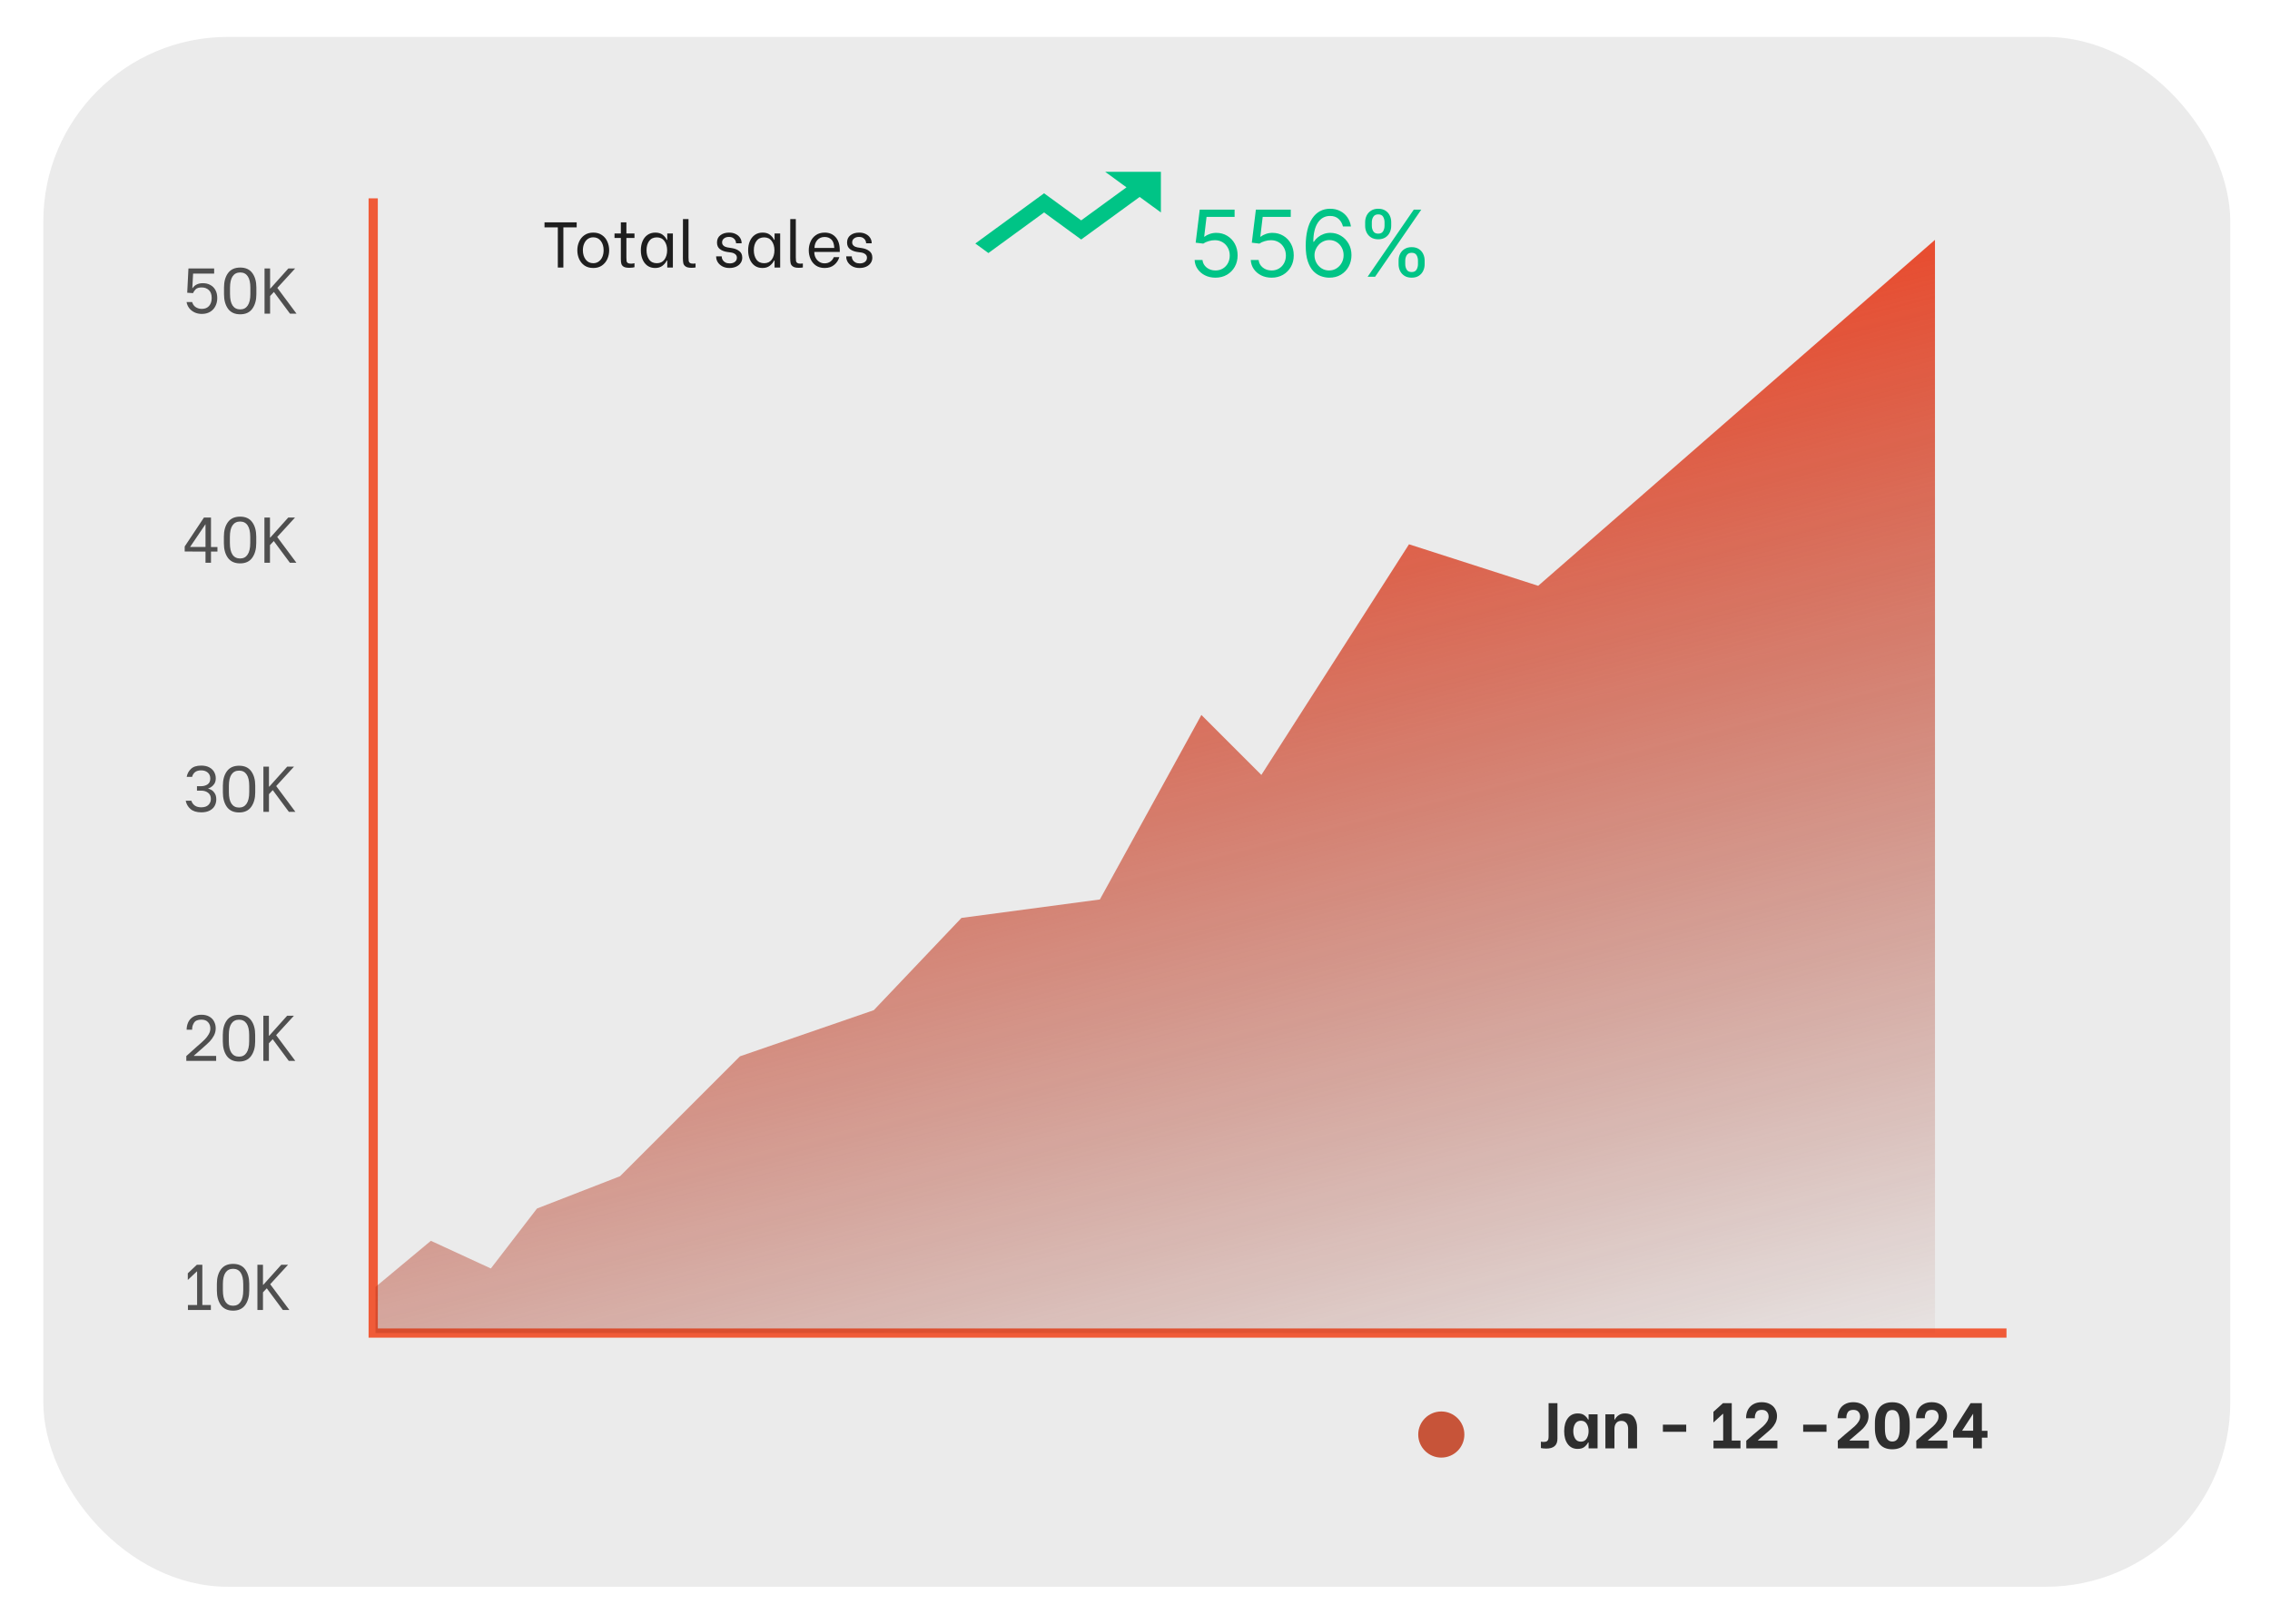 <svg width="246" height="176" viewBox="0 0 246 176" fill="none" xmlns="http://www.w3.org/2000/svg">
<g filter="url(#filter0_d_757_3807)">
<rect x="0.694" width="237" height="168" rx="20" fill="#EBEBEB"/>
<path d="M36.444 17.5V140.5H213.444" stroke="#F05B38"/>
<path d="M18.851 137.461V138H16.366V137.461H17.36V133.821H17.332L16.352 134.745V134.024L17.332 133.1H17.927V137.461H18.851ZM21.261 138.07C20.672 138.07 20.232 137.869 19.938 137.468C19.648 137.062 19.503 136.537 19.503 135.893V135.165C19.503 134.521 19.648 134.001 19.938 133.604C20.232 133.203 20.672 133.002 21.261 133.002C21.849 133.002 22.287 133.203 22.576 133.604C22.866 134.001 23.011 134.521 23.011 135.165V135.893C23.011 136.537 22.863 137.062 22.57 137.468C22.28 137.869 21.844 138.07 21.261 138.07ZM21.261 137.538C21.615 137.538 21.886 137.398 22.073 137.118C22.264 136.838 22.36 136.423 22.36 135.872V135.193C22.36 134.642 22.266 134.229 22.079 133.954C21.893 133.674 21.62 133.534 21.261 133.534C20.901 133.534 20.626 133.674 20.434 133.954C20.248 134.229 20.154 134.642 20.154 135.193V135.872C20.154 136.423 20.248 136.838 20.434 137.118C20.626 137.398 20.901 137.538 21.261 137.538ZM23.896 133.1H24.498V135.27H24.533L26.479 133.1H27.214L25.282 135.207L27.361 138H26.654L24.911 135.648L24.498 136.089V138H23.896V133.1Z" fill="#4F4F4F"/>
<path d="M16.191 110.475L17.367 109.418L17.493 109.313C17.792 109.052 18.025 108.837 18.193 108.669C18.366 108.496 18.508 108.31 18.62 108.109C18.737 107.908 18.795 107.698 18.795 107.479C18.795 107.213 18.714 106.989 18.55 106.807C18.392 106.62 18.149 106.527 17.822 106.527C17.435 106.527 17.171 106.637 17.031 106.856C16.891 107.071 16.821 107.309 16.821 107.57V107.619H16.226C16.226 107.339 16.28 107.078 16.387 106.835C16.495 106.588 16.667 106.387 16.905 106.233C17.148 106.074 17.454 105.995 17.822 105.995C18.172 105.995 18.464 106.065 18.697 106.205C18.931 106.34 19.101 106.52 19.208 106.744C19.32 106.963 19.376 107.201 19.376 107.458C19.376 107.743 19.313 108.006 19.187 108.249C19.061 108.487 18.907 108.702 18.725 108.893C18.543 109.08 18.294 109.311 17.976 109.586L17.017 110.426V110.461H19.425V111H16.191V110.475ZM21.903 111.07C21.315 111.07 20.874 110.869 20.58 110.468C20.291 110.062 20.146 109.537 20.146 108.893V108.165C20.146 107.521 20.291 107.001 20.58 106.604C20.874 106.203 21.315 106.002 21.903 106.002C22.491 106.002 22.93 106.203 23.219 106.604C23.508 107.001 23.653 107.521 23.653 108.165V108.893C23.653 109.537 23.506 110.062 23.212 110.468C22.923 110.869 22.486 111.07 21.903 111.07ZM21.903 110.538C22.258 110.538 22.528 110.398 22.715 110.118C22.906 109.838 23.002 109.423 23.002 108.872V108.193C23.002 107.642 22.909 107.229 22.722 106.954C22.535 106.674 22.262 106.534 21.903 106.534C21.544 106.534 21.268 106.674 21.077 106.954C20.89 107.229 20.797 107.642 20.797 108.193V108.872C20.797 109.423 20.89 109.838 21.077 110.118C21.268 110.398 21.544 110.538 21.903 110.538ZM24.538 106.1H25.14V108.27H25.175L27.121 106.1H27.856L25.924 108.207L28.003 111H27.296L25.553 108.648L25.14 109.089V111H24.538V106.1Z" fill="#4F4F4F"/>
<path d="M17.815 84.056C17.311 84.056 16.919 83.935 16.639 83.692C16.364 83.449 16.194 83.151 16.128 82.796H16.737C16.803 83.011 16.924 83.183 17.101 83.314C17.283 83.445 17.519 83.51 17.808 83.51C18.154 83.51 18.413 83.424 18.585 83.251C18.763 83.078 18.851 82.861 18.851 82.6C18.851 82.311 18.751 82.089 18.55 81.935C18.35 81.781 18.102 81.704 17.808 81.704H17.346V81.221H17.78C18.06 81.221 18.298 81.156 18.494 81.025C18.69 80.894 18.788 80.682 18.788 80.388C18.788 80.117 18.697 79.903 18.515 79.744C18.333 79.585 18.093 79.506 17.794 79.506C17.514 79.506 17.293 79.571 17.129 79.702C16.971 79.833 16.868 80.003 16.821 80.213H16.233C16.289 79.877 16.441 79.59 16.688 79.352C16.936 79.109 17.307 78.988 17.801 78.988C18.156 78.988 18.452 79.053 18.69 79.184C18.928 79.315 19.103 79.485 19.215 79.695C19.327 79.9 19.383 80.122 19.383 80.36C19.383 80.612 19.327 80.82 19.215 80.983C19.103 81.142 18.98 81.261 18.844 81.34C18.714 81.415 18.625 81.452 18.578 81.452V81.494C18.639 81.499 18.737 81.536 18.872 81.606C19.012 81.676 19.141 81.797 19.257 81.97C19.379 82.143 19.439 82.369 19.439 82.649C19.439 82.906 19.381 83.141 19.264 83.356C19.148 83.566 18.966 83.736 18.718 83.867C18.476 83.993 18.175 84.056 17.815 84.056ZM21.91 84.07C21.322 84.07 20.881 83.869 20.587 83.468C20.298 83.062 20.153 82.537 20.153 81.893V81.165C20.153 80.521 20.298 80.001 20.587 79.604C20.881 79.203 21.322 79.002 21.91 79.002C22.498 79.002 22.937 79.203 23.226 79.604C23.515 80.001 23.66 80.521 23.66 81.165V81.893C23.66 82.537 23.513 83.062 23.219 83.468C22.93 83.869 22.493 84.07 21.91 84.07ZM21.91 83.538C22.265 83.538 22.535 83.398 22.722 83.118C22.913 82.838 23.009 82.423 23.009 81.872V81.193C23.009 80.642 22.916 80.229 22.729 79.954C22.542 79.674 22.269 79.534 21.91 79.534C21.551 79.534 21.275 79.674 21.084 79.954C20.897 80.229 20.804 80.642 20.804 81.193V81.872C20.804 82.423 20.897 82.838 21.084 83.118C21.275 83.398 21.551 83.538 21.91 83.538ZM24.545 79.1H25.147V81.27H25.182L27.128 79.1H27.863L25.931 81.207L28.01 84H27.303L25.56 81.648L25.147 82.089V84H24.545V79.1Z" fill="#4F4F4F"/>
<path d="M18.27 55.789L16.016 55.782V55.236L18.102 52.1H18.865V55.299H19.565V55.789H18.865V57H18.27V55.789ZM18.27 55.292V52.821L16.597 55.292H18.27ZM22.019 57.07C21.431 57.07 20.99 56.869 20.696 56.468C20.407 56.062 20.262 55.537 20.262 54.893V54.165C20.262 53.521 20.407 53.001 20.696 52.604C20.99 52.203 21.431 52.002 22.019 52.002C22.607 52.002 23.046 52.203 23.335 52.604C23.625 53.001 23.769 53.521 23.769 54.165V54.893C23.769 55.537 23.622 56.062 23.328 56.468C23.039 56.869 22.603 57.07 22.019 57.07ZM22.019 56.538C22.374 56.538 22.645 56.398 22.831 56.118C23.023 55.838 23.118 55.423 23.118 54.872V54.193C23.118 53.642 23.025 53.229 22.838 52.954C22.652 52.674 22.379 52.534 22.019 52.534C21.66 52.534 21.385 52.674 21.193 52.954C21.007 53.229 20.913 53.642 20.913 54.193V54.872C20.913 55.423 21.007 55.838 21.193 56.118C21.385 56.398 21.66 56.538 22.019 56.538ZM24.655 52.1H25.257V54.27H25.292L27.238 52.1H27.973L26.041 54.207L28.12 57H27.413L25.67 54.648L25.257 55.089V57H24.655V52.1Z" fill="#4F4F4F"/>
<path d="M17.878 30.028C17.566 30.028 17.29 29.967 17.052 29.846C16.814 29.725 16.625 29.568 16.485 29.377C16.345 29.181 16.257 28.969 16.219 28.74H16.821C16.896 28.992 17.029 29.179 17.22 29.3C17.412 29.421 17.629 29.482 17.871 29.482C18.212 29.482 18.476 29.375 18.662 29.16C18.849 28.941 18.942 28.654 18.942 28.299C18.942 27.921 18.84 27.636 18.634 27.445C18.429 27.254 18.172 27.158 17.864 27.158C17.552 27.158 17.328 27.228 17.192 27.368C17.062 27.508 16.971 27.643 16.919 27.774L16.289 27.732L16.422 25.1H19.208V25.66H16.926L16.842 27.235H16.87C17.108 26.876 17.482 26.696 17.99 26.696C18.294 26.696 18.562 26.761 18.795 26.892C19.033 27.018 19.218 27.202 19.348 27.445C19.479 27.683 19.544 27.97 19.544 28.306C19.544 28.633 19.477 28.927 19.341 29.188C19.211 29.449 19.019 29.655 18.767 29.804C18.515 29.953 18.219 30.028 17.878 30.028ZM22.033 30.07C21.445 30.07 21.004 29.869 20.71 29.468C20.421 29.062 20.276 28.537 20.276 27.893V27.165C20.276 26.521 20.421 26.001 20.71 25.604C21.004 25.203 21.445 25.002 22.033 25.002C22.621 25.002 23.06 25.203 23.349 25.604C23.638 26.001 23.783 26.521 23.783 27.165V27.893C23.783 28.537 23.636 29.062 23.342 29.468C23.053 29.869 22.616 30.07 22.033 30.07ZM22.033 29.538C22.388 29.538 22.658 29.398 22.845 29.118C23.036 28.838 23.132 28.423 23.132 27.872V27.193C23.132 26.642 23.039 26.229 22.852 25.954C22.665 25.674 22.392 25.534 22.033 25.534C21.674 25.534 21.398 25.674 21.207 25.954C21.02 26.229 20.927 26.642 20.927 27.193V27.872C20.927 28.423 21.02 28.838 21.207 29.118C21.398 29.398 21.674 29.538 22.033 29.538ZM24.668 25.1H25.27V27.27H25.305L27.251 25.1H27.986L26.054 27.207L28.133 30H27.426L25.683 27.648L25.27 28.089V30H24.668V25.1Z" fill="#4F4F4F"/>
<path d="M42.694 130.5L36.694 135.5V138V140.5H205.694V22L162.694 59.5L148.694 55L132.694 80L126.194 73.5L115.194 93.5L100.194 95.5L90.694 105.5L76.194 110.5L63.194 123.5L54.194 127L49.194 133.5L42.694 130.5Z" fill="url(#paint0_linear_757_3807)"/>
<path d="M58.495 20.646H57.053V25H56.451V20.646H55.009V20.1H58.495V20.646ZM60.294 25.049C59.921 25.049 59.603 24.96 59.342 24.783C59.085 24.601 58.892 24.365 58.761 24.076C58.63 23.782 58.565 23.467 58.565 23.131C58.565 22.795 58.63 22.482 58.761 22.193C58.892 21.899 59.085 21.663 59.342 21.486C59.603 21.304 59.921 21.213 60.294 21.213C60.667 21.213 60.982 21.304 61.239 21.486C61.5 21.663 61.694 21.899 61.82 22.193C61.951 22.487 62.016 22.8 62.016 23.131C62.016 23.462 61.951 23.775 61.82 24.069C61.689 24.363 61.493 24.601 61.232 24.783C60.975 24.96 60.663 25.049 60.294 25.049ZM60.294 24.531C60.523 24.531 60.721 24.468 60.889 24.342C61.062 24.216 61.192 24.048 61.281 23.838C61.37 23.623 61.414 23.385 61.414 23.124C61.414 22.723 61.314 22.389 61.113 22.123C60.912 21.857 60.639 21.724 60.294 21.724C60.061 21.724 59.858 21.787 59.685 21.913C59.517 22.039 59.389 22.209 59.3 22.424C59.211 22.634 59.167 22.867 59.167 23.124C59.167 23.525 59.267 23.861 59.468 24.132C59.669 24.398 59.944 24.531 60.294 24.531ZM63.883 21.794V23.936C63.883 24.109 63.89 24.237 63.904 24.321C63.923 24.4 63.967 24.463 64.037 24.51C64.112 24.557 64.231 24.58 64.394 24.58C64.506 24.58 64.627 24.564 64.758 24.531V24.965C64.725 24.979 64.653 24.993 64.541 25.007C64.434 25.021 64.322 25.028 64.205 25.028C63.934 25.028 63.731 24.991 63.596 24.916C63.465 24.837 63.379 24.732 63.337 24.601C63.3 24.466 63.281 24.288 63.281 24.069V21.794H62.595V21.311H63.281V20.1H63.883V21.311H64.758V21.794H63.883ZM66.995 25.049C66.668 25.049 66.388 24.965 66.155 24.797C65.927 24.629 65.751 24.4 65.63 24.111C65.509 23.822 65.448 23.495 65.448 23.131C65.448 22.767 65.509 22.44 65.63 22.151C65.756 21.857 65.936 21.628 66.169 21.465C66.407 21.297 66.689 21.213 67.016 21.213C67.343 21.213 67.606 21.29 67.807 21.444C68.008 21.598 68.159 21.782 68.262 21.997H68.311V21.311H68.92V25H68.311V24.244H68.262C68.15 24.463 67.992 24.652 67.786 24.811C67.581 24.97 67.317 25.049 66.995 25.049ZM67.184 24.531C67.543 24.531 67.819 24.398 68.01 24.132C68.201 23.861 68.297 23.528 68.297 23.131C68.297 22.734 68.201 22.403 68.01 22.137C67.819 21.866 67.543 21.731 67.184 21.731C66.816 21.731 66.535 21.864 66.344 22.13C66.157 22.396 66.064 22.727 66.064 23.124C66.064 23.525 66.157 23.861 66.344 24.132C66.535 24.398 66.816 24.531 67.184 24.531ZM70.93 25.028C70.655 25.028 70.449 24.984 70.314 24.895C70.179 24.806 70.092 24.692 70.055 24.552C70.022 24.407 70.006 24.221 70.006 23.992L70.013 19.75H70.615V23.901C70.615 24.078 70.622 24.211 70.636 24.3C70.655 24.384 70.699 24.452 70.769 24.503C70.844 24.554 70.96 24.58 71.119 24.58C71.217 24.58 71.303 24.573 71.378 24.559V24.993C71.252 25.016 71.103 25.028 70.93 25.028ZM75.059 25.049C74.761 25.049 74.502 24.991 74.282 24.874C74.063 24.753 73.895 24.599 73.778 24.412C73.666 24.225 73.61 24.029 73.61 23.824V23.789H74.212V23.817C74.212 23.934 74.245 24.05 74.31 24.167C74.376 24.279 74.474 24.372 74.604 24.447C74.735 24.517 74.894 24.552 75.08 24.552C75.304 24.552 75.489 24.498 75.633 24.391C75.783 24.279 75.857 24.127 75.857 23.936C75.857 23.777 75.799 23.651 75.682 23.558C75.57 23.465 75.428 23.404 75.255 23.376L74.772 23.306C74.469 23.259 74.215 23.157 74.009 22.998C73.804 22.835 73.701 22.599 73.701 22.291C73.701 21.95 73.823 21.687 74.065 21.5C74.313 21.309 74.628 21.213 75.01 21.213C75.295 21.213 75.538 21.267 75.738 21.374C75.944 21.477 76.1 21.614 76.207 21.787C76.315 21.955 76.368 22.139 76.368 22.34V22.368H75.766V22.354C75.766 22.261 75.741 22.163 75.689 22.06C75.643 21.957 75.561 21.869 75.444 21.794C75.328 21.719 75.178 21.682 74.996 21.682C74.772 21.682 74.593 21.738 74.457 21.85C74.322 21.957 74.254 22.1 74.254 22.277C74.254 22.422 74.308 22.541 74.415 22.634C74.523 22.727 74.658 22.788 74.821 22.816L75.346 22.9C75.654 22.951 75.913 23.059 76.123 23.222C76.333 23.381 76.438 23.616 76.438 23.929C76.438 24.153 76.378 24.349 76.256 24.517C76.14 24.685 75.976 24.816 75.766 24.909C75.556 25.002 75.321 25.049 75.059 25.049ZM78.623 25.049C78.296 25.049 78.016 24.965 77.783 24.797C77.554 24.629 77.379 24.4 77.258 24.111C77.137 23.822 77.076 23.495 77.076 23.131C77.076 22.767 77.137 22.44 77.258 22.151C77.384 21.857 77.564 21.628 77.797 21.465C78.035 21.297 78.317 21.213 78.644 21.213C78.971 21.213 79.234 21.29 79.435 21.444C79.636 21.598 79.787 21.782 79.89 21.997H79.939V21.311H80.548V25H79.939V24.244H79.89C79.778 24.463 79.619 24.652 79.414 24.811C79.209 24.97 78.945 25.049 78.623 25.049ZM78.812 24.531C79.171 24.531 79.447 24.398 79.638 24.132C79.829 23.861 79.925 23.528 79.925 23.131C79.925 22.734 79.829 22.403 79.638 22.137C79.447 21.866 79.171 21.731 78.812 21.731C78.443 21.731 78.163 21.864 77.972 22.13C77.785 22.396 77.692 22.727 77.692 23.124C77.692 23.525 77.785 23.861 77.972 24.132C78.163 24.398 78.443 24.531 78.812 24.531ZM82.558 25.028C82.283 25.028 82.077 24.984 81.942 24.895C81.807 24.806 81.72 24.692 81.683 24.552C81.65 24.407 81.634 24.221 81.634 23.992L81.641 19.75H82.243V23.901C82.243 24.078 82.25 24.211 82.264 24.3C82.283 24.384 82.327 24.452 82.397 24.503C82.472 24.554 82.588 24.58 82.747 24.58C82.845 24.58 82.931 24.573 83.006 24.559V24.993C82.88 25.016 82.731 25.028 82.558 25.028ZM85.368 25.049C84.99 25.049 84.67 24.958 84.409 24.776C84.152 24.594 83.961 24.356 83.835 24.062C83.709 23.768 83.646 23.458 83.646 23.131C83.646 22.8 83.709 22.489 83.835 22.2C83.961 21.906 84.155 21.668 84.416 21.486C84.677 21.304 84.997 21.213 85.375 21.213C85.87 21.213 86.264 21.379 86.558 21.71C86.857 22.041 87.006 22.517 87.006 23.138V23.306H84.248V23.355C84.248 23.56 84.295 23.754 84.388 23.936C84.481 24.118 84.612 24.265 84.78 24.377C84.948 24.489 85.142 24.545 85.361 24.545C85.599 24.545 85.804 24.484 85.977 24.363C86.15 24.242 86.278 24.078 86.362 23.873H86.957C86.859 24.209 86.675 24.489 86.404 24.713C86.138 24.937 85.793 25.049 85.368 25.049ZM86.411 22.879C86.392 22.459 86.29 22.156 86.103 21.969C85.916 21.782 85.671 21.689 85.368 21.689C85.037 21.689 84.773 21.799 84.577 22.018C84.381 22.237 84.276 22.524 84.262 22.879H86.411ZM89.155 25.049C88.856 25.049 88.597 24.991 88.378 24.874C88.159 24.753 87.991 24.599 87.874 24.412C87.762 24.225 87.706 24.029 87.706 23.824V23.789H88.308V23.817C88.308 23.934 88.341 24.05 88.406 24.167C88.472 24.279 88.57 24.372 88.7 24.447C88.831 24.517 88.99 24.552 89.176 24.552C89.4 24.552 89.585 24.498 89.729 24.391C89.879 24.279 89.953 24.127 89.953 23.936C89.953 23.777 89.895 23.651 89.778 23.558C89.666 23.465 89.524 23.404 89.351 23.376L88.868 23.306C88.565 23.259 88.311 23.157 88.105 22.998C87.9 22.835 87.797 22.599 87.797 22.291C87.797 21.95 87.918 21.687 88.161 21.5C88.409 21.309 88.724 21.213 89.106 21.213C89.391 21.213 89.633 21.267 89.834 21.374C90.04 21.477 90.196 21.614 90.303 21.787C90.41 21.955 90.464 22.139 90.464 22.34V22.368H89.862V22.354C89.862 22.261 89.837 22.163 89.785 22.06C89.739 21.957 89.657 21.869 89.54 21.794C89.424 21.719 89.274 21.682 89.092 21.682C88.868 21.682 88.689 21.738 88.553 21.85C88.418 21.957 88.35 22.1 88.35 22.277C88.35 22.422 88.404 22.541 88.511 22.634C88.618 22.727 88.754 22.788 88.917 22.816L89.442 22.9C89.75 22.951 90.009 23.059 90.219 23.222C90.429 23.381 90.534 23.616 90.534 23.929C90.534 24.153 90.474 24.349 90.352 24.517C90.236 24.685 90.072 24.816 89.862 24.909C89.652 25.002 89.416 25.049 89.155 25.049Z" fill="#1E1E1E"/>
<path d="M163.569 153.021C163.341 153.021 163.147 153.002 162.988 152.965V152.272C163.063 152.291 163.168 152.3 163.303 152.3C163.462 152.3 163.579 152.272 163.653 152.216C163.728 152.155 163.775 152.083 163.793 151.999C163.812 151.915 163.821 151.805 163.821 151.67V148.1H164.78V151.95C164.78 152.664 164.377 153.021 163.569 153.021ZM166.966 153.056C166.508 153.056 166.151 152.881 165.895 152.531C165.638 152.181 165.51 151.719 165.51 151.145C165.51 150.562 165.638 150.095 165.895 149.745C166.156 149.39 166.52 149.213 166.987 149.213C167.299 149.213 167.544 149.285 167.722 149.43C167.899 149.57 168.025 149.719 168.1 149.878H168.156V149.304H169.129V153H168.156V152.363H168.1C168.016 152.536 167.885 152.694 167.708 152.839C167.53 152.984 167.283 153.056 166.966 153.056ZM167.323 152.272C167.598 152.272 167.806 152.16 167.946 151.936C168.086 151.712 168.156 151.444 168.156 151.131C168.156 150.818 168.086 150.552 167.946 150.333C167.81 150.114 167.603 150.004 167.323 150.004C167.043 150.004 166.835 150.114 166.7 150.333C166.564 150.552 166.497 150.818 166.497 151.131C166.497 151.448 166.564 151.719 166.7 151.943C166.835 152.162 167.043 152.272 167.323 152.272ZM169.977 149.304H170.957V149.871H171.006C171.09 149.689 171.225 149.535 171.412 149.409C171.599 149.278 171.825 149.213 172.091 149.213C172.572 149.213 172.91 149.367 173.106 149.675C173.307 149.983 173.407 150.333 173.407 150.725V153H172.441V150.886C172.441 150.615 172.376 150.403 172.245 150.249C172.119 150.095 171.939 150.018 171.706 150.018C171.459 150.018 171.272 150.1 171.146 150.263C171.02 150.422 170.957 150.629 170.957 150.886V153H169.977V149.304ZM176.208 150.431H178.735V151.201H176.208V150.431ZM184.616 152.153V153H181.69V152.153H182.74V149.255H182.712L181.683 150.193V149.038L182.719 148.1H183.671V152.153H184.616ZM185.242 152.174L186.019 151.495L186.348 151.222C186.656 150.97 186.896 150.765 187.069 150.606C187.242 150.447 187.384 150.279 187.496 150.102C187.608 149.92 187.664 149.736 187.664 149.549C187.664 149.348 187.603 149.178 187.482 149.038C187.361 148.898 187.176 148.828 186.929 148.828C186.626 148.828 186.423 148.917 186.32 149.094C186.222 149.267 186.173 149.451 186.173 149.647V149.731H185.221C185.221 149.381 185.289 149.075 185.424 148.814C185.564 148.553 185.76 148.352 186.012 148.212C186.269 148.067 186.57 147.995 186.915 147.995C187.265 147.995 187.564 148.063 187.811 148.198C188.063 148.329 188.252 148.508 188.378 148.737C188.509 148.966 188.574 149.218 188.574 149.493C188.574 149.768 188.516 150.02 188.399 150.249C188.282 150.473 188.142 150.669 187.979 150.837C187.816 151 187.606 151.189 187.349 151.404L187.237 151.502L186.516 152.118V152.153H188.616V153H185.249L185.242 152.174ZM191.411 150.431H193.938V151.201H191.411V150.431ZM195.161 152.174L195.938 151.495L196.267 151.222C196.575 150.97 196.815 150.765 196.988 150.606C197.161 150.447 197.303 150.279 197.415 150.102C197.527 149.92 197.583 149.736 197.583 149.549C197.583 149.348 197.522 149.178 197.401 149.038C197.28 148.898 197.095 148.828 196.848 148.828C196.545 148.828 196.342 148.917 196.239 149.094C196.141 149.267 196.092 149.451 196.092 149.647V149.731H195.14C195.14 149.381 195.208 149.075 195.343 148.814C195.483 148.553 195.679 148.352 195.931 148.212C196.188 148.067 196.489 147.995 196.834 147.995C197.184 147.995 197.483 148.063 197.73 148.198C197.982 148.329 198.171 148.508 198.297 148.737C198.428 148.966 198.493 149.218 198.493 149.493C198.493 149.768 198.435 150.02 198.318 150.249C198.201 150.473 198.061 150.669 197.898 150.837C197.735 151 197.525 151.189 197.268 151.404L197.156 151.502L196.435 152.118V152.153H198.535V153H195.168L195.161 152.174ZM201.067 153.098C200.433 153.098 199.959 152.89 199.646 152.475C199.338 152.06 199.184 151.511 199.184 150.83V150.256C199.184 149.575 199.338 149.029 199.646 148.618C199.959 148.207 200.433 148.002 201.067 148.002C201.707 148.002 202.18 148.21 202.488 148.625C202.801 149.036 202.957 149.579 202.957 150.256V150.83C202.957 151.511 202.801 152.06 202.488 152.475C202.176 152.89 201.702 153.098 201.067 153.098ZM201.067 152.258C201.347 152.258 201.55 152.141 201.676 151.908C201.807 151.67 201.872 151.322 201.872 150.865V150.214C201.872 149.761 201.807 149.421 201.676 149.192C201.55 148.959 201.347 148.842 201.067 148.842C200.792 148.842 200.589 148.959 200.458 149.192C200.332 149.421 200.269 149.761 200.269 150.214V150.865C200.269 151.322 200.332 151.67 200.458 151.908C200.589 152.141 200.792 152.258 201.067 152.258ZM203.665 152.174L204.442 151.495L204.771 151.222C205.079 150.97 205.319 150.765 205.492 150.606C205.665 150.447 205.807 150.279 205.919 150.102C206.031 149.92 206.087 149.736 206.087 149.549C206.087 149.348 206.026 149.178 205.905 149.038C205.784 148.898 205.599 148.828 205.352 148.828C205.049 148.828 204.846 148.917 204.743 149.094C204.645 149.267 204.596 149.451 204.596 149.647V149.731H203.644C203.644 149.381 203.712 149.075 203.847 148.814C203.987 148.553 204.183 148.352 204.435 148.212C204.692 148.067 204.993 147.995 205.338 147.995C205.688 147.995 205.987 148.063 206.234 148.198C206.486 148.329 206.675 148.508 206.801 148.737C206.932 148.966 206.997 149.218 206.997 149.493C206.997 149.768 206.939 150.02 206.822 150.249C206.705 150.473 206.565 150.669 206.402 150.837C206.239 151 206.029 151.189 205.772 151.404L205.66 151.502L204.939 152.118V152.153H207.039V153H203.672L203.665 152.174ZM209.823 151.838L207.66 151.831V151.096L209.557 148.1H210.775V151.096H211.384V151.838H210.775V153H209.823V151.838ZM209.83 151.082V149.241L208.633 151.082H209.83Z" fill="#2E2E2E"/>
<path d="M127.72 26.099C127.303 26.099 126.928 26.017 126.594 25.851C126.26 25.685 125.993 25.458 125.792 25.169C125.59 24.88 125.48 24.551 125.461 24.182H126.314C126.347 24.511 126.496 24.783 126.761 24.999C127.029 25.212 127.348 25.318 127.72 25.318C128.018 25.318 128.283 25.248 128.515 25.109C128.75 24.969 128.933 24.777 129.066 24.533C129.201 24.287 129.268 24.009 129.268 23.699C129.268 23.382 129.198 23.099 129.059 22.85C128.921 22.599 128.732 22.401 128.491 22.257C128.249 22.113 127.973 22.039 127.663 22.037C127.441 22.035 127.212 22.069 126.978 22.14C126.743 22.209 126.55 22.297 126.399 22.406L125.575 22.307L126.015 18.727H129.794V19.509H126.754L126.498 21.653H126.541C126.69 21.535 126.877 21.437 127.102 21.359C127.327 21.28 127.561 21.241 127.805 21.241C128.25 21.241 128.647 21.348 128.995 21.561C129.345 21.772 129.62 22.061 129.819 22.428C130.02 22.794 130.12 23.213 130.12 23.685C130.12 24.149 130.016 24.563 129.808 24.928C129.602 25.29 129.318 25.576 128.956 25.787C128.593 25.995 128.182 26.099 127.72 26.099ZM133.804 26.099C133.387 26.099 133.012 26.017 132.678 25.851C132.344 25.685 132.077 25.458 131.876 25.169C131.674 24.88 131.564 24.551 131.545 24.182H132.398C132.431 24.511 132.58 24.783 132.845 24.999C133.113 25.212 133.432 25.318 133.804 25.318C134.102 25.318 134.367 25.248 134.599 25.109C134.834 24.969 135.017 24.777 135.15 24.533C135.285 24.287 135.352 24.009 135.352 23.699C135.352 23.382 135.282 23.099 135.143 22.85C135.005 22.599 134.816 22.401 134.574 22.257C134.333 22.113 134.057 22.039 133.747 22.037C133.525 22.035 133.296 22.069 133.062 22.14C132.827 22.209 132.634 22.297 132.483 22.406L131.659 22.307L132.099 18.727H135.878V19.509H132.838L132.582 21.653H132.625C132.774 21.535 132.961 21.437 133.186 21.359C133.411 21.28 133.645 21.241 133.889 21.241C134.334 21.241 134.731 21.348 135.079 21.561C135.429 21.772 135.704 22.061 135.903 22.428C136.104 22.794 136.204 23.213 136.204 23.685C136.204 24.149 136.1 24.563 135.892 24.928C135.686 25.29 135.402 25.576 135.04 25.787C134.677 25.995 134.266 26.099 133.804 26.099ZM140.03 26.099C139.732 26.095 139.433 26.038 139.135 25.929C138.837 25.82 138.564 25.637 138.318 25.379C138.072 25.118 137.874 24.767 137.725 24.324C137.576 23.879 137.502 23.32 137.502 22.648C137.502 22.004 137.562 21.433 137.683 20.936C137.803 20.437 137.979 20.016 138.208 19.675C138.438 19.332 138.715 19.072 139.039 18.894C139.366 18.717 139.734 18.628 140.144 18.628C140.551 18.628 140.913 18.709 141.23 18.873C141.55 19.034 141.81 19.259 142.011 19.548C142.213 19.836 142.343 20.169 142.402 20.546H141.536C141.455 20.219 141.299 19.948 141.067 19.732C140.835 19.517 140.527 19.409 140.144 19.409C139.58 19.409 139.136 19.654 138.812 20.144C138.49 20.634 138.328 21.322 138.325 22.207H138.382C138.515 22.006 138.672 21.834 138.854 21.692C139.039 21.548 139.243 21.437 139.465 21.359C139.688 21.28 139.923 21.241 140.172 21.241C140.589 21.241 140.97 21.346 141.315 21.554C141.661 21.76 141.938 22.045 142.146 22.41C142.355 22.772 142.459 23.188 142.459 23.656C142.459 24.106 142.358 24.518 142.157 24.892C141.956 25.264 141.673 25.56 141.308 25.78C140.946 25.998 140.52 26.104 140.03 26.099ZM140.03 25.318C140.328 25.318 140.596 25.244 140.832 25.095C141.072 24.945 141.26 24.745 141.397 24.494C141.537 24.243 141.607 23.964 141.607 23.656C141.607 23.356 141.539 23.082 141.404 22.836C141.272 22.587 141.088 22.39 140.854 22.243C140.622 22.096 140.357 22.023 140.058 22.023C139.833 22.023 139.624 22.068 139.43 22.158C139.236 22.245 139.065 22.366 138.918 22.52C138.774 22.674 138.66 22.85 138.578 23.049C138.495 23.245 138.453 23.453 138.453 23.671C138.453 23.959 138.521 24.229 138.656 24.48C138.793 24.731 138.98 24.933 139.217 25.087C139.456 25.241 139.727 25.318 140.03 25.318ZM147.563 24.636V24.253C147.563 23.988 147.617 23.745 147.726 23.525C147.837 23.302 147.998 23.125 148.209 22.992C148.422 22.857 148.68 22.79 148.983 22.79C149.291 22.79 149.549 22.857 149.757 22.992C149.966 23.125 150.123 23.302 150.23 23.525C150.336 23.745 150.389 23.988 150.389 24.253V24.636C150.389 24.901 150.335 25.145 150.226 25.368C150.12 25.588 149.961 25.766 149.75 25.901C149.542 26.033 149.286 26.099 148.983 26.099C148.675 26.099 148.416 26.033 148.206 25.901C147.995 25.766 147.835 25.588 147.726 25.368C147.617 25.145 147.563 24.901 147.563 24.636ZM148.287 24.253V24.636C148.287 24.857 148.339 25.054 148.443 25.229C148.548 25.402 148.728 25.489 148.983 25.489C149.232 25.489 149.407 25.402 149.509 25.229C149.613 25.054 149.665 24.857 149.665 24.636V24.253C149.665 24.033 149.615 23.836 149.516 23.663C149.416 23.488 149.239 23.401 148.983 23.401C148.735 23.401 148.556 23.488 148.447 23.663C148.34 23.836 148.287 24.033 148.287 24.253ZM143.941 20.474V20.091C143.941 19.826 143.995 19.583 144.104 19.363C144.215 19.14 144.376 18.963 144.587 18.83C144.8 18.695 145.058 18.628 145.361 18.628C145.669 18.628 145.927 18.695 146.135 18.83C146.344 18.963 146.501 19.14 146.608 19.363C146.714 19.583 146.767 19.826 146.767 20.091V20.474C146.767 20.74 146.713 20.983 146.604 21.206C146.497 21.426 146.339 21.604 146.128 21.739C145.92 21.871 145.664 21.938 145.361 21.938C145.053 21.938 144.794 21.871 144.583 21.739C144.373 21.604 144.213 21.426 144.104 21.206C143.995 20.983 143.941 20.74 143.941 20.474ZM144.665 20.091V20.474C144.665 20.695 144.717 20.892 144.821 21.067C144.925 21.24 145.105 21.327 145.361 21.327C145.61 21.327 145.785 21.24 145.887 21.067C145.991 20.892 146.043 20.695 146.043 20.474V20.091C146.043 19.871 145.993 19.674 145.894 19.501C145.794 19.326 145.617 19.239 145.361 19.239C145.112 19.239 144.934 19.326 144.825 19.501C144.718 19.674 144.665 19.871 144.665 20.091ZM144.21 26L149.21 18.727H150.02L145.02 26H144.21Z" fill="#00C486"/>
<path d="M115.773 14.627L118.076 16.307L113.168 19.886L109.146 16.952L101.694 22.395L103.112 23.429L109.146 19.028L113.168 21.962L119.504 17.348L121.807 19.028V14.627H115.773Z" fill="#00C486"/>
<circle cx="152.194" cy="151.5" r="2.5" fill="#C75439"/>
</g>
<defs>
<filter id="filter0_d_757_3807" x="0.694" y="0" width="245" height="176" filterUnits="userSpaceOnUse" color-interpolation-filters="sRGB">
<feFlood flood-opacity="0" result="BackgroundImageFix"/>
<feColorMatrix in="SourceAlpha" type="matrix" values="0 0 0 0 0 0 0 0 0 0 0 0 0 0 0 0 0 0 127 0" result="hardAlpha"/>
<feOffset dx="4" dy="4"/>
<feGaussianBlur stdDeviation="2"/>
<feComposite in2="hardAlpha" operator="out"/>
<feColorMatrix type="matrix" values="0 0 0 0 0 0 0 0 0 0 0 0 0 0 0 0 0 0 0.25 0"/>
<feBlend mode="normal" in2="BackgroundImageFix" result="effect1_dropShadow_757_3807"/>
<feBlend mode="normal" in="SourceGraphic" in2="effect1_dropShadow_757_3807" result="shape"/>
</filter>
<linearGradient id="paint0_linear_757_3807" x1="100.194" y1="39.5" x2="131.694" y2="164.5" gradientUnits="userSpaceOnUse">
<stop stop-color="#EF4323"/>
<stop offset="1" stop-color="#892614" stop-opacity="0"/>
</linearGradient>
</defs>
</svg>
